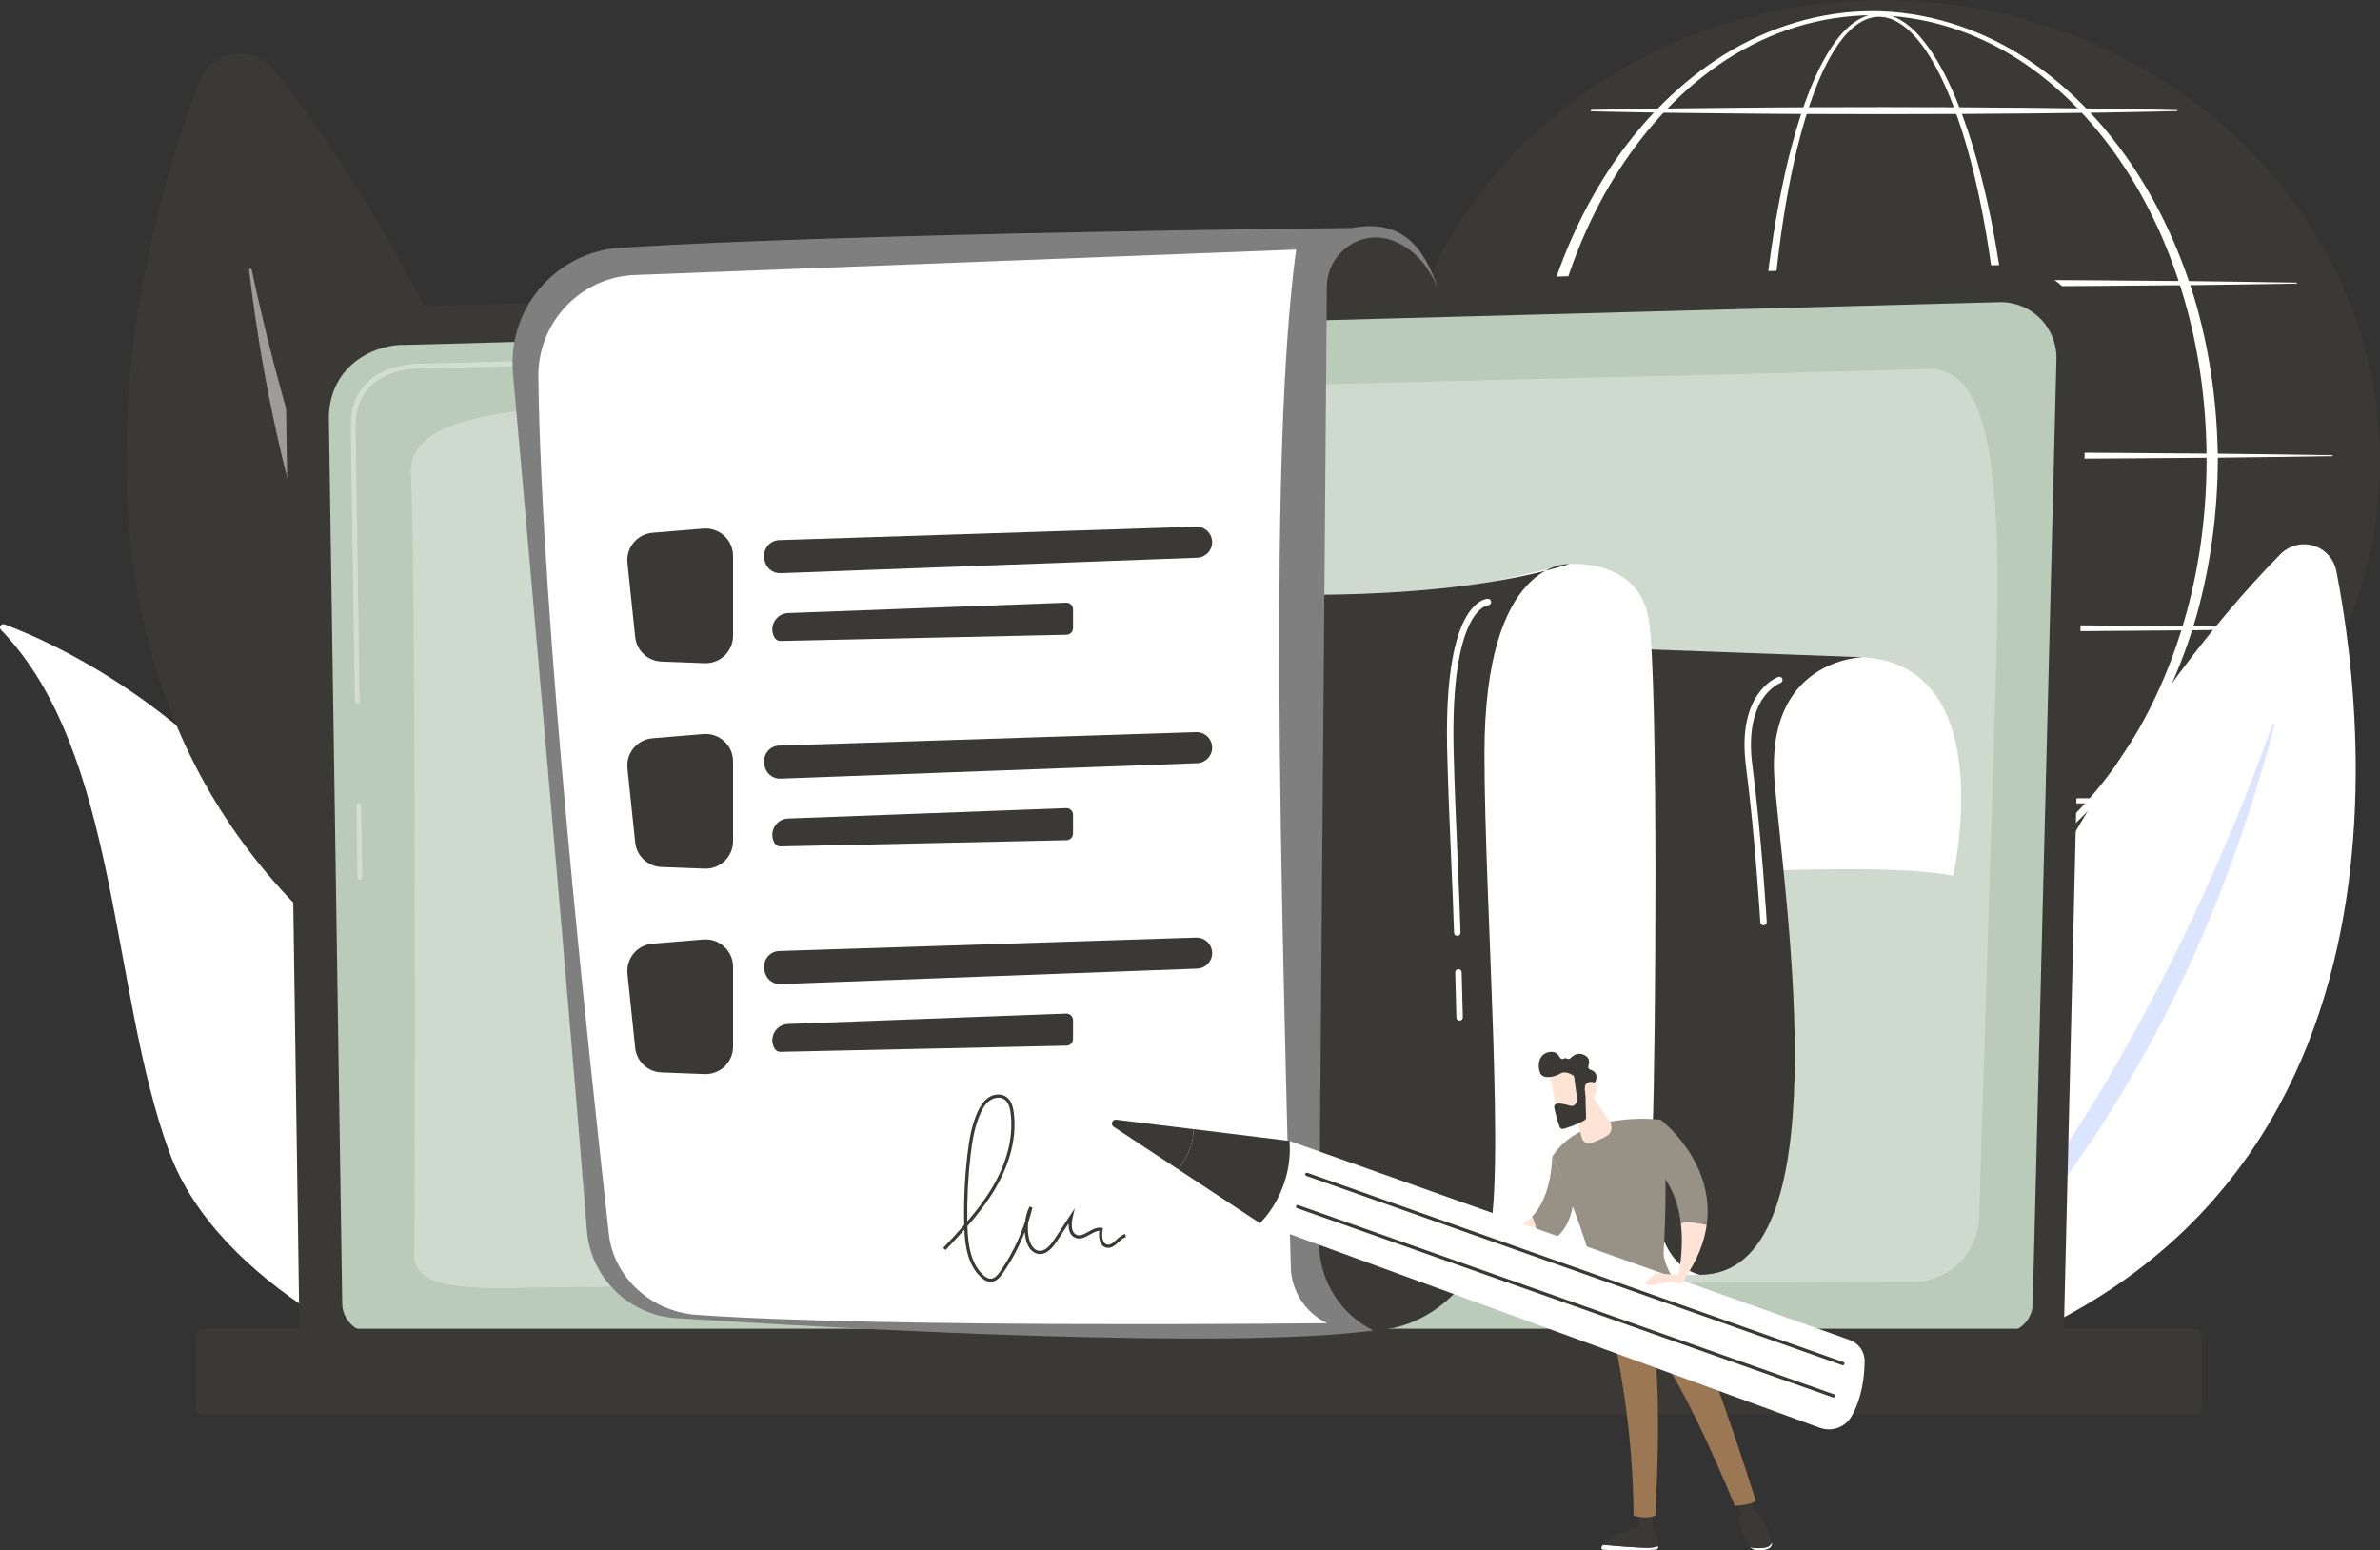 <svg width="436" height="284" viewBox="0 0 436 284" fill="none" xmlns="http://www.w3.org/2000/svg">
<rect x="0" y="0" width="436" height="284" fill="#333333" stroke="none"/>
<g clip-path="url(#clip0_1151_3071)">
<path d="M0.177 115.37C-0.277 114.9 0.216 114.141 0.828 114.37C10.599 118.021 45.545 133.525 64.341 174.208C81.54 211.432 87.501 240.362 89.285 251.213C89.638 253.359 87.548 255.091 85.503 254.347C73.381 249.937 40.086 235.812 30.996 210.987C20.131 181.323 21.833 137.79 0.177 115.37Z" fill="white"/>
<path opacity="0.5" d="M25.23 140.336C25.23 140.336 54.79 161.015 86.591 250.854C86.593 250.854 49.846 162.258 25.23 140.336Z" fill="white"/>
<path d="M435.93 87.889C437.966 41.611 399.083 2.315 349.083 0.12C299.084 -2.076 256.901 33.661 254.865 79.94C252.83 126.218 291.712 165.514 341.712 167.709C391.712 169.904 433.895 134.168 435.93 87.889Z" fill="#3A3935"/>
<path d="M368.89 84.297C368.877 91.704 368.608 99.114 368.028 106.502C367.43 113.887 366.51 121.252 365.188 128.55C363.833 135.839 362.114 143.086 359.515 150.069C358.195 153.546 356.666 156.976 354.594 160.12C353.541 161.676 352.364 163.18 350.888 164.416C350.151 165.03 349.342 165.579 348.445 165.98C347.55 166.38 346.568 166.623 345.574 166.645C344.579 166.678 343.583 166.483 342.673 166.117C341.758 165.753 340.926 165.234 340.171 164.638C338.666 163.435 337.442 161.962 336.383 160.408C334.268 157.288 332.722 153.865 331.391 150.393C328.759 143.421 327.031 136.174 325.663 128.889C322.988 114.295 321.885 99.46 321.75 84.644C321.756 77.234 322.087 69.827 322.649 62.441C323.224 55.055 324.068 47.687 325.312 40.379C326.573 33.081 328.18 25.811 330.667 18.803C331.934 15.315 333.406 11.869 335.457 8.731C336.485 7.171 337.678 5.689 339.154 4.493C339.893 3.901 340.711 3.391 341.606 3.038C342.497 2.682 343.466 2.502 344.429 2.545C345.39 2.578 346.342 2.802 347.217 3.186C348.092 3.57 348.896 4.092 349.634 4.682C351.11 5.87 352.323 7.325 353.407 8.844C355.553 11.91 357.173 15.288 358.579 18.724C361.353 25.624 363.235 32.831 364.724 40.09C366.182 47.361 367.208 54.712 367.888 62.092C368.541 69.476 368.859 76.886 368.89 84.297ZM367.087 84.297C367.106 76.936 366.841 69.572 366.237 62.235C365.65 54.897 364.761 47.58 363.422 40.344C362.075 33.115 360.336 25.932 357.717 19.064C356.39 15.646 354.851 12.29 352.808 9.257C351.779 7.756 350.625 6.324 349.237 5.165C347.864 4.014 346.197 3.134 344.41 3.079C342.62 3.009 340.918 3.837 339.549 4.98C338.171 6.139 337.04 7.59 336.068 9.127C334.126 12.22 332.732 15.642 331.543 19.109C329.211 26.078 327.743 33.32 326.622 40.591C324.427 55.158 323.746 69.922 323.818 84.642C323.764 99.357 324.674 114.115 327.144 128.626C328.41 135.866 330.034 143.073 332.537 149.966C333.804 153.398 335.282 156.775 337.282 159.804C338.28 161.312 339.432 162.724 340.803 163.85C342.166 164.96 343.821 165.76 345.544 165.694C346.398 165.663 347.242 165.445 348.03 165.083C348.818 164.716 349.547 164.212 350.219 163.635C351.568 162.478 352.68 161.031 353.672 159.518C355.631 156.462 357.091 153.078 358.343 149.641C360.811 142.734 362.424 135.527 363.671 128.283C364.913 121.032 365.728 113.708 366.274 106.367C366.837 99.026 367.091 91.662 367.087 84.297Z" fill="white"/>
<path d="M406.297 84.299C406.237 93.861 404.997 103.426 402.423 112.645C399.797 121.841 395.836 130.678 390.48 138.609C385.131 146.523 378.321 153.537 370.195 158.624C366.136 161.158 361.752 163.188 357.163 164.563C352.577 165.94 347.789 166.657 342.999 166.657C338.209 166.664 333.419 165.955 328.83 164.582C324.236 163.213 319.846 161.191 315.781 158.661C307.64 153.583 300.811 146.575 295.442 138.659C290.067 130.726 286.094 121.883 283.446 112.68C282.148 108.07 281.177 103.368 280.537 98.621C279.904 93.874 279.584 89.089 279.559 84.299C279.588 79.512 279.913 74.724 280.551 69.979C281.194 65.234 282.173 60.535 283.475 55.926C286.133 46.729 290.117 37.896 295.496 29.976C300.869 22.074 307.697 15.078 315.832 10.021C323.946 4.98 333.421 2.026 342.997 2.047C352.575 2.039 362.04 5.008 370.139 10.058C378.261 15.124 385.066 22.127 390.42 30.029C395.781 37.946 399.754 46.774 402.39 55.963C404.975 65.176 406.225 74.738 406.297 84.299ZM404.231 84.299C404.231 74.915 403.074 65.519 400.61 56.456C398.142 47.405 394.426 38.657 389.285 30.784C384.152 22.933 377.59 15.915 369.663 10.818C365.692 8.301 361.405 6.268 356.903 4.899C352.404 3.529 347.707 2.807 343.001 2.789C338.295 2.814 333.6 3.541 329.105 4.918C324.607 6.295 320.326 8.332 316.362 10.855C308.451 15.962 301.906 22.985 296.793 30.837C291.669 38.708 287.965 47.449 285.518 56.493C284.294 61.02 283.415 65.634 282.816 70.279C282.214 74.927 281.92 79.613 281.912 84.299C281.923 88.987 282.222 93.672 282.83 98.317C283.434 102.963 284.319 107.575 285.548 112.098C288.006 121.135 291.72 129.867 296.849 137.725C301.967 145.562 308.508 152.574 316.415 157.66C320.376 160.171 324.658 162.185 329.142 163.56C333.624 164.939 338.306 165.671 343.001 165.702C347.697 165.679 352.382 164.952 356.868 163.579C361.356 162.21 365.643 160.2 369.61 157.695C377.531 152.619 384.092 145.611 389.229 137.773C394.376 129.914 398.103 121.174 400.581 112.131C403.055 103.078 404.221 93.684 404.231 84.299Z" fill="white"/>
<path d="M269.609 51.727C275.904 51.61 282.201 51.562 288.496 51.476L307.384 51.334C313.679 51.273 319.976 51.279 326.271 51.262L345.158 51.219L364.046 51.266C370.341 51.295 376.638 51.279 382.933 51.343L401.82 51.499C408.115 51.591 414.412 51.645 420.707 51.77C420.758 51.772 420.797 51.813 420.797 51.864C420.797 51.912 420.756 51.951 420.707 51.953C414.412 52.078 408.115 52.132 401.82 52.224L382.933 52.38C376.638 52.446 370.341 52.428 364.046 52.458L345.158 52.504L326.271 52.461C319.976 52.442 313.679 52.45 307.384 52.389L288.496 52.247C282.201 52.163 275.904 52.113 269.609 51.996C269.535 51.994 269.475 51.934 269.477 51.858C269.477 51.788 269.537 51.729 269.609 51.727Z" fill="white"/>
<path d="M291.523 20.128C295.994 20.011 300.464 19.962 304.932 19.876L318.341 19.734C327.282 19.639 336.221 19.627 345.161 19.617C354.102 19.627 363.041 19.648 371.981 19.746L385.39 19.902C389.861 19.993 394.331 20.048 398.799 20.172C398.85 20.174 398.889 20.215 398.887 20.266C398.885 20.314 398.846 20.353 398.799 20.353C394.329 20.478 389.859 20.533 385.39 20.624L371.981 20.78C363.041 20.877 354.102 20.899 345.161 20.909C336.221 20.899 327.282 20.887 318.341 20.792L304.932 20.649C300.462 20.566 295.992 20.515 291.523 20.398C291.449 20.396 291.389 20.334 291.391 20.26C291.393 20.188 291.451 20.13 291.523 20.128Z" fill="white"/>
<path d="M263.045 83.335C269.888 83.218 276.731 83.169 283.573 83.083L304.102 82.941C310.945 82.881 317.788 82.887 324.631 82.869L345.16 82.828L365.689 82.875C372.532 82.904 379.375 82.888 386.217 82.953L406.746 83.109C413.589 83.2 420.432 83.255 427.275 83.379C427.326 83.379 427.365 83.422 427.365 83.473C427.365 83.522 427.324 83.561 427.275 83.562C420.432 83.687 413.589 83.742 406.746 83.833L386.217 83.989C379.375 84.055 372.532 84.04 365.689 84.067L345.16 84.116L324.631 84.073C317.788 84.053 310.945 84.061 304.102 84.001L283.573 83.859C276.731 83.775 269.888 83.724 263.045 83.607C262.971 83.605 262.91 83.545 262.91 83.469C262.914 83.395 262.973 83.337 263.045 83.335Z" fill="white"/>
<path d="M269.609 114.944C275.904 114.827 282.201 114.778 288.496 114.693L307.384 114.55C313.679 114.49 319.976 114.496 326.271 114.478L345.158 114.438L364.046 114.484C370.341 114.513 376.638 114.498 382.933 114.562L401.82 114.718C408.115 114.81 414.412 114.864 420.707 114.989C420.758 114.989 420.797 115.032 420.797 115.082C420.797 115.131 420.756 115.17 420.707 115.172C414.412 115.296 408.115 115.351 401.82 115.443L382.933 115.598C376.638 115.665 370.341 115.649 364.046 115.676L345.158 115.723L326.271 115.682C319.976 115.663 313.679 115.67 307.384 115.61L288.496 115.468C282.201 115.384 275.904 115.333 269.609 115.217C269.535 115.215 269.475 115.154 269.477 115.078C269.477 115.002 269.537 114.944 269.609 114.944Z" fill="white"/>
<path d="M401.502 147.161H294.226C293.962 147.161 293.75 146.949 293.75 146.686C293.75 146.423 293.962 146.211 294.226 146.211H401.502C401.765 146.211 401.977 146.423 401.977 146.686C401.979 146.949 401.765 147.161 401.502 147.161Z" fill="white"/>
<path d="M335.215 255.364C335.215 255.364 365.489 154.668 417.687 101.589C421.196 98.021 427.064 99.772 428.019 104.688C434.418 137.561 444.248 236.772 335.215 255.364Z" fill="white"/>
<path d="M345.49 249.3C345.232 249.53 345.525 249.932 345.81 249.739C356.292 242.602 397.365 206.995 416.666 132.783C416.728 132.545 416.391 132.434 416.309 132.668C410.295 149.789 386.181 212.825 345.49 249.3Z" fill="#DCE5FE"/>
<path d="M125.694 205.092C125.694 205.092 106.171 82.626 50.135 12.775C46.369 8.079 38.637 9.275 36.516 14.896C22.337 52.496 -8.494 167.361 125.694 205.092Z" fill="#3A3935"/>
<path opacity="0.5" d="M113.849 196.487C114.132 196.795 113.688 197.224 113.364 196.955C101.456 187.058 56.219 139.313 45.635 49.495C45.601 49.207 46.046 49.127 46.106 49.412C50.516 70.362 69.253 147.782 113.849 196.487Z" fill="white"/>
<path d="M378.077 244.232C378.077 247.395 375.484 249.986 372.314 249.986H60.629C57.459 249.986 54.866 247.397 54.866 244.232L52.273 65.281C52.273 62.118 56.005 55.94 62.844 56.403L367.456 48.528C371.433 48.425 375.279 49.954 378.096 52.761C380.914 55.566 382.454 59.401 382.36 63.37L378.077 244.232Z" fill="#3A3935"/>
<path d="M372.387 238.71C372.387 241.706 369.933 244.158 366.934 244.158H68.146C65.147 244.158 62.693 241.706 62.693 238.71L60.246 76.257C60.535 66.481 69.113 62.967 74.314 63.173L366.258 55.347C369.051 55.273 371.754 56.349 373.732 58.32C375.711 60.293 376.799 62.99 376.729 65.784L372.387 238.71Z" fill="#BACBBA"/>
<path opacity="0.37" d="M65.923 161.18C65.683 161.18 65.486 160.987 65.482 160.746L65.289 147.571C65.285 147.328 65.48 147.129 65.724 147.125C65.952 147.117 66.166 147.316 66.17 147.56L66.363 160.734C66.367 160.978 66.172 161.178 65.929 161.18C65.927 161.18 65.925 161.18 65.923 161.18Z" fill="white"/>
<path opacity="0.37" d="M65.447 128.89C65.207 128.89 65.01 128.697 65.007 128.456L64.266 77.997C64.281 74.627 65.32 71.936 67.354 69.988C71.054 66.445 76.846 66.624 77.09 66.632L170.319 64.133C170.563 64.137 170.766 64.318 170.772 64.561C170.778 64.805 170.586 65.005 170.343 65.013L77.088 67.512C76.827 67.501 71.397 67.337 67.962 70.623C66.106 72.399 65.159 74.879 65.145 77.993L65.886 128.444C65.89 128.688 65.695 128.886 65.451 128.89C65.453 128.89 65.449 128.89 65.447 128.89Z" fill="white"/>
<path opacity="0.29" d="M75.856 229.701C76.168 216.273 76.053 97.374 75.281 87.105C74.509 76.836 90.516 74.91 115.092 73.755C139.669 72.6 347.029 68.025 352.369 67.592C364.37 66.62 366.854 84.542 365.653 123.448C364.75 152.678 363.255 200.829 362.569 222.973C362.364 229.567 356.97 234.798 350.367 234.816C300.468 234.952 109.217 235.501 96.486 235.879C81.837 236.314 75.733 235.026 75.856 229.701Z" fill="white"/>
<path d="M401.9 259.123H37.363C36.557 259.123 35.898 258.464 35.898 257.66V244.861C35.898 244.057 36.557 243.398 37.363 243.398H401.9C402.705 243.398 403.364 244.057 403.364 244.861V257.66C403.364 258.464 402.705 259.123 401.9 259.123Z" fill="#3A3935"/>
<path d="M318.265 159.268C319.253 160.033 346.397 158.068 357.8 160.427C357.8 160.427 366.639 121.898 341.26 120.384C315.88 118.871 307.082 134.517 307.082 134.517L318.265 159.268Z" fill="white"/>
<path d="M291.463 118.57L341.262 120.386C341.262 120.386 323.116 120.635 325.124 143.564C327.134 166.493 337.359 233.45 311.389 233.516C285.419 233.582 285.004 221.732 285.004 221.732L291.463 118.57Z" fill="#3A3935"/>
<path d="M268.203 107.807L287.453 103.33C287.453 103.33 300.324 102.175 302.065 113.602C303.806 125.032 303.301 192.744 302.757 206.709C302.213 220.675 303.523 231.415 311.389 233.51L254.164 234.5L268.203 107.807Z" fill="white"/>
<path d="M229.069 108.738C229.069 108.738 264.12 110.663 287.452 103.331C287.452 103.331 271.942 102.27 271.942 138.048C271.942 165.405 276.003 217.617 272.456 227.529C268.91 237.441 255.653 250.764 236.649 239.313C217.645 227.864 229.069 108.738 229.069 108.738Z" fill="#3A3935"/>
<path d="M219.75 55.096C219.75 55.096 258.423 59.307 263.404 52.759C263.404 52.759 259.441 40.973 247.672 41.756C235.904 42.541 219.75 55.096 219.75 55.096Z" fill="#3A3935"/>
<path d="M93.971 68.359C97.344 106.224 104.427 186.314 107.509 225.328C108.195 234.025 115.175 240.894 123.889 241.453C154.932 243.444 224.794 247.306 251.604 243.713C245.463 240.688 241.595 234.418 241.652 227.578L243.075 52.512C243.126 46.326 249.292 41.881 255.09 44.051C258.744 45.419 261.508 48.332 263.407 52.76C260.876 45.389 256.895 39.998 247.674 41.757C247.674 41.757 157.499 42.657 113.74 45.368C101.849 46.108 92.917 56.505 93.971 68.359Z" fill="#7F7F7F"/>
<path d="M116.278 50.38L237.446 45.719C232.45 82.683 234.557 157.959 236.466 232.143C236.579 236.541 239.16 240.499 243.141 242.379C243.141 242.379 162.322 243.31 127.597 240.848C119.421 240.27 112.433 234.128 111.537 225.988C107.782 191.951 99.204 113.846 98.619 69.047C98.488 59.08 106.308 50.764 116.278 50.38Z" fill="white"/>
<path d="M114.946 103.121L116.359 116.681C116.618 119.167 118.667 121.083 121.167 121.181L129.068 121.482C131.918 121.592 134.289 119.313 134.289 116.463V101.835C134.289 98.9 131.778 96.59 128.85 96.83L119.533 97.595C116.724 97.827 114.653 100.32 114.946 103.121Z" fill="#3A3935"/>
<path d="M142.734 98.94C155.886 98.531 206.373 96.891 219.121 96.478C220.73 96.425 222.059 97.715 222.059 99.322C222.059 100.853 220.849 102.107 219.318 102.166L142.98 104.996C141.51 105.05 140.239 103.977 140.049 102.518L140.001 102.15C139.784 100.483 141.051 98.993 142.734 98.94Z" fill="#3A3935"/>
<path d="M141.906 116.819C142.13 117.193 142.536 117.419 142.972 117.409L195.39 116.272C196.049 116.258 196.575 115.721 196.575 115.062V111.609C196.575 110.923 196.004 110.374 195.32 110.399L144.362 112.302C142.093 112.388 140.744 114.871 141.906 116.819Z" fill="#3A3935"/>
<path d="M114.946 140.754L116.359 154.314C116.618 156.799 118.667 158.716 121.167 158.813L129.068 159.115C131.918 159.224 134.289 156.945 134.289 154.096V139.468C134.289 136.533 131.778 134.223 128.85 134.462L119.533 135.228C116.724 135.458 114.653 137.951 114.946 140.754Z" fill="#3A3935"/>
<path d="M142.734 136.573C155.886 136.164 206.373 134.524 219.121 134.111C220.73 134.058 222.059 135.348 222.059 136.955C222.059 138.486 220.849 139.74 219.318 139.798L142.98 142.629C141.51 142.683 140.239 141.61 140.049 140.151L140.001 139.783C139.784 138.116 141.051 136.625 142.734 136.573Z" fill="#3A3935"/>
<path d="M141.906 154.452C142.13 154.826 142.536 155.052 142.972 155.042L195.39 153.905C196.049 153.891 196.575 153.353 196.575 152.695V149.242C196.575 148.556 196.004 148.007 195.32 148.032L144.362 149.935C142.093 150.021 140.744 152.502 141.906 154.452Z" fill="#3A3935"/>
<path d="M114.946 178.386L116.359 191.947C116.618 194.432 118.667 196.349 121.167 196.446L129.068 196.748C131.918 196.857 134.289 194.578 134.289 191.729V177.101C134.289 174.166 131.778 171.856 128.85 172.095L119.533 172.861C116.724 173.091 114.653 175.586 114.946 178.386Z" fill="#3A3935"/>
<path d="M142.734 174.206C155.886 173.797 206.373 172.157 219.121 171.744C220.73 171.691 222.059 172.981 222.059 174.587C222.059 176.118 220.849 177.373 219.318 177.431L142.98 180.261C141.51 180.316 140.239 179.243 140.049 177.784L140.001 177.416C139.784 175.748 141.051 174.258 142.734 174.206Z" fill="#3A3935"/>
<path d="M141.906 192.085C142.13 192.459 142.536 192.685 142.972 192.675L195.39 191.537C196.049 191.524 196.575 190.986 196.575 190.328V186.874C196.575 186.189 196.004 185.64 195.32 185.665L144.362 187.57C142.093 187.654 140.744 190.137 141.906 192.085Z" fill="#3A3935"/>
<path d="M267.389 186.953C267.07 186.953 266.807 186.696 266.801 186.375C266.801 186.357 266.764 184.499 266.586 178.138C266.576 177.812 266.834 177.542 267.159 177.532C267.477 177.516 267.756 177.779 267.766 178.105C267.945 184.476 267.98 186.336 267.982 186.353C267.988 186.679 267.729 186.947 267.403 186.953C267.397 186.953 267.393 186.953 267.389 186.953Z" fill="white"/>
<path d="M266.962 171.424C266.644 171.424 266.383 171.173 266.373 170.853C266.246 166.71 266.049 162.133 265.839 157.285C265.556 150.735 265.264 143.962 265.11 137.437C264.702 120.217 267.545 113.608 270.003 111.094C271.338 109.728 272.457 109.688 272.58 109.688C272.906 109.688 273.171 109.952 273.171 110.278C273.171 110.599 272.914 110.86 272.594 110.868C272.459 110.878 265.683 111.622 266.293 137.41C266.447 143.923 266.739 150.69 267.022 157.234C267.231 162.086 267.43 166.669 267.556 170.818C267.566 171.143 267.311 171.416 266.985 171.426C266.973 171.424 266.967 171.424 266.962 171.424Z" fill="white"/>
<path d="M323.069 169.492C322.759 169.492 322.499 169.251 322.48 168.939C322.47 168.783 321.532 153.262 319.85 140.342C318.105 126.938 325.447 124.111 325.761 123.996C326.069 123.885 326.406 124.043 326.517 124.349C326.628 124.655 326.47 124.992 326.166 125.103C325.89 125.206 319.405 127.779 321.02 140.188C322.706 153.149 323.648 168.711 323.657 168.867C323.677 169.192 323.429 169.471 323.104 169.49C323.092 169.49 323.08 169.492 323.069 169.492Z" fill="white"/>
<path d="M181.476 234.812C180.909 234.812 180.338 234.539 179.728 233.98C177.363 231.81 176.805 228.423 176.665 225.244C175.532 226.518 174.368 227.757 173.22 228.98L172.793 228.581C174.078 227.213 175.38 225.826 176.636 224.393C176.53 220.114 176.727 215.788 177.22 211.536C177.521 208.943 177.953 206.201 179.076 203.704C179.431 202.915 180.018 201.787 181.02 201.086C182.051 200.365 183.402 200.283 184.303 200.887C185.321 201.571 185.598 202.882 185.717 203.809C186.43 209.36 184.26 214.45 182.315 217.743C180.86 220.205 179.096 222.461 177.226 224.605C177.32 227.835 177.76 231.382 180.121 233.549C180.634 234.021 181.092 234.241 181.517 234.225C182.223 234.2 182.775 233.542 183.223 232.901C185.19 230.086 186.721 227.032 187.789 223.793C187.912 222.831 188.179 221.888 188.588 221.008L189.138 221.201C188.914 222.122 188.655 223.029 188.362 223.924C188.251 224.853 188.284 225.799 188.467 226.719C188.567 227.217 188.99 228.861 190.234 229.099C191.171 229.276 192.095 228.618 193.144 227.026L196.899 221.325L196.529 222.917C196.338 223.737 196.024 225.698 197.213 226.187C197.895 226.467 198.617 226.062 199.379 225.632C200.128 225.211 200.902 224.775 201.759 224.89L202.062 224.931L202.009 225.23C201.812 226.368 201.91 227.766 202.826 227.969C203.426 228.101 203.92 227.646 204.491 227.118C204.978 226.668 205.483 226.202 206.13 226.045L206.267 226.613C205.766 226.734 205.319 227.147 204.887 227.546C204.253 228.133 203.596 228.738 202.697 228.54C201.479 228.271 201.215 226.828 201.381 225.46C200.816 225.493 200.254 225.811 199.662 226.142C198.81 226.621 197.931 227.118 196.985 226.728C196.119 226.372 195.696 225.445 195.761 224.111L193.63 227.348C192.877 228.489 191.696 229.973 190.121 229.673C189.039 229.467 188.206 228.405 187.89 226.833C187.814 226.45 187.762 226.062 187.732 225.673C186.701 228.339 185.35 230.871 183.697 233.236C183.167 233.995 182.494 234.775 181.533 234.81C181.519 234.812 181.498 234.812 181.476 234.812ZM182.894 201.066C182.379 201.066 181.829 201.236 181.357 201.567C180.472 202.184 179.938 203.221 179.611 203.945C178.521 206.37 178.098 209.06 177.801 211.606C177.335 215.618 177.137 219.695 177.207 223.737C178.899 221.76 180.488 219.689 181.812 217.449C183.71 214.235 185.83 209.272 185.138 203.885C184.972 202.592 184.603 201.793 183.98 201.374C183.671 201.168 183.293 201.066 182.894 201.066Z" fill="#3A3935"/>
<path d="M293.648 282.992C295.437 283.146 298.541 283.397 300.988 283.504C302.46 283.569 303.306 283.425 303.793 283.23C303.793 283.284 303.791 283.337 303.789 283.386C303.778 283.643 303.569 283.849 303.308 283.863C298.683 284.12 295.005 283.952 293.696 283.873C293.425 283.857 293.264 283.563 293.402 283.331C293.472 283.218 293.556 283.105 293.648 282.992Z" fill="white"/>
<path d="M300.989 283.504C298.542 283.397 295.436 283.146 293.648 282.992C295.407 280.836 300.989 279.383 300.989 279.383H302.566C303.65 280.945 303.808 282.431 303.796 283.23C303.308 283.424 302.46 283.569 300.989 283.504Z" fill="#3A3935"/>
<path d="M302.831 276.812L302.682 279.73C302.667 280.046 302.429 280.311 302.113 280.357C301.797 280.402 301.376 280.408 300.93 280.26C300.655 280.168 300.45 279.937 300.399 279.654L299.891 276.814H302.831V276.812Z" fill="#3A3935"/>
<path d="M323.304 283.488C324.08 283.381 324.43 282.977 324.577 282.547C324.577 282.551 324.579 282.555 324.579 282.559C324.694 283.012 324.429 283.484 323.9 283.708C323.261 283.978 322.561 284.025 322.019 284.002C321.436 283.979 320.902 283.737 320.609 283.351L320.605 283.345C321.19 283.634 322.011 283.667 323.304 283.488Z" fill="white"/>
<path d="M319.648 276.797H320.948C322.929 276.756 324.173 280.93 324.58 282.547C324.434 282.977 324.081 283.381 323.307 283.488C322.013 283.669 321.194 283.634 320.609 283.346C319.539 281.939 319.008 279.879 318.753 278.677C318.462 277.307 319.648 276.797 319.648 276.797Z" fill="#3A3935"/>
<path d="M320.782 274.086L321.503 276.955C321.591 277.308 321.423 277.67 321.098 277.837C320.694 278.044 320.125 278.262 319.603 278.2C319.357 278.17 319.152 277.997 319.072 277.765L318.012 274.746L320.782 274.086Z" fill="#3A3935"/>
<path d="M321.644 274.915C320.746 275.712 317.825 275.817 317.825 275.817C307.302 250.58 302.995 246.996 302.995 246.996C304.514 256.52 303.241 277.609 303.241 277.609C301.504 278.374 299.266 277.609 299.266 277.609C299.125 262.015 296.725 248.414 293.891 237.693C301.005 237.534 304.787 235.101 306.023 234.125C311.951 243.675 321.644 274.915 321.644 274.915Z" fill="#9B7853"/>
<path d="M304.217 205.103C305.565 211.813 305.081 223.821 304.765 229.3C304.676 230.839 305.752 232.973 306.621 234.43C306.758 234.658 306.674 234.95 306.436 235.073C304.98 235.821 300.049 238.137 294.333 238.425C293.951 238.445 293.612 238.186 293.513 237.817C289.272 222.002 284.348 211.895 284.348 211.895C289.785 203.217 304.217 205.103 304.217 205.103Z" fill="#989286"/>
<path d="M302.277 246.397C302.337 246.397 302.398 246.381 302.452 246.348C302.61 246.251 302.661 246.044 302.566 245.887C302.509 245.793 301.148 243.596 298.393 242.268C298.226 242.188 298.025 242.256 297.943 242.425C297.863 242.593 297.933 242.794 298.101 242.875C300.669 244.114 301.979 246.218 301.99 246.239C302.053 246.34 302.162 246.397 302.277 246.397Z" fill="#3A3935"/>
<path d="M312.658 224.357C312.226 227.483 310.949 230.892 308.393 234.513L307.422 233.722C307.422 233.722 308.543 229.176 307.905 224.014C309.483 223.709 311.344 224.026 312.658 224.357Z" fill="#FFE4D5"/>
<path d="M302.711 213.38L304.214 205.102C304.214 205.102 314.262 212.776 312.66 224.357C311.346 224.024 309.482 223.709 307.907 224.016C307.446 220.3 306.074 216.264 302.711 213.38Z" fill="#989286"/>
<path d="M284.345 211.891L288.222 220.235C287.595 225.274 284.887 227.451 281.966 228.287C281.785 225.991 281.202 224.136 280.664 222.853C284.396 219.004 284.345 211.891 284.345 211.891Z" fill="#989286"/>
<path d="M280.666 222.852C281.206 224.135 281.787 225.989 281.968 228.286C274.176 231.307 272.113 225.448 272.113 225.448L273.554 225.195C276.806 225.538 279.077 224.49 280.666 222.852Z" fill="#FFE4D5"/>
<path d="M287.922 201.587L289.793 208.464C290.004 209.238 290.84 209.652 291.585 209.354C292.388 209.033 293.406 208.597 294.283 208.123C295.219 207.619 295.511 206.415 294.919 205.533L291.026 199.734L287.922 201.587Z" fill="#FFE4D5"/>
<path d="M283.828 196.362C283.811 196.48 285.39 204.209 285.39 204.209L289.788 203.214L289.381 195.666C289.381 195.666 284.113 194.385 283.828 196.362Z" fill="#FFE4D5"/>
<path d="M288.39 197.353L288.917 201.309C288.923 201.36 288.923 201.41 288.917 201.461C288.872 201.771 288.642 202.826 287.575 202.524C286.606 202.25 285.719 202.014 285.107 202.203C284.832 202.287 284.667 202.565 284.723 202.848C284.867 203.551 285.22 205.127 285.735 206.449C285.84 206.718 286.135 206.858 286.412 206.778C287.246 206.535 288.991 205.974 290.289 205.193C290.465 205.088 290.57 204.897 290.562 204.69C290.519 203.691 290.402 200.654 290.502 199.803C290.593 199.005 291.576 198.526 292.001 198.354C292.141 198.298 292.25 198.189 292.307 198.048C292.504 197.554 292.777 196.41 291.334 195.941C291.032 195.843 290.872 195.518 290.981 195.218C291.196 194.624 291.285 193.717 290.168 193.218C289.034 192.71 288.186 193.313 287.729 193.806C287.544 194.005 287.248 194.034 287.018 193.89C286.887 193.808 286.72 193.781 286.515 193.907C286.24 194.079 285.877 193.962 285.737 193.672C285.466 193.115 284.912 192.519 283.801 192.708C281.83 193.045 281.608 195.226 282.126 196.506C282.647 197.783 284.762 197.297 285.825 196.654C286.632 196.163 287.679 196.677 288.135 196.952C288.271 197.037 288.367 197.185 288.39 197.353Z" fill="#3A3935"/>
<path d="M290.674 201.244C290.674 201.244 289.863 198.977 290.696 198.422C291.528 197.867 292.761 198.155 292.49 199.797C292.152 201.841 290.674 201.244 290.674 201.244Z" fill="#FFE4D5"/>
<path d="M272.692 226.523C272.3 226.829 270.955 226.19 270.134 225.748C269.733 225.531 269.54 225.064 269.676 224.632C269.875 224.008 270.205 223.204 270.61 223.103C271.285 222.933 274.308 225.261 272.692 226.523Z" fill="#3A3935"/>
<path d="M338.863 245.456L236.242 208.992L230.812 224.06L333.398 261.543C335.578 262.34 338.009 261.455 339.176 259.453C340.375 257.396 341.522 254.18 341.59 249.366C341.615 247.614 340.514 246.043 338.863 245.456Z" fill="white"/>
<path d="M204.493 205.1L218.668 206.839C218.652 208.789 218.015 211.309 215.851 214.204L204.013 206.401C203.385 205.986 203.746 205.008 204.493 205.1Z" fill="#3A3935"/>
<path d="M236.24 208.992C236.889 218.435 230.811 224.06 230.811 224.06L215.852 214.2C218.014 211.308 218.653 208.786 218.669 206.836L236.24 208.992Z" fill="#3A3935"/>
<path d="M337.587 250.08C337.712 250.08 337.827 250.002 337.872 249.879C337.928 249.722 337.845 249.55 337.689 249.496L239.507 214.829C239.349 214.775 239.178 214.857 239.123 215.012C239.067 215.17 239.15 215.342 239.306 215.396L337.488 250.063C337.521 250.074 337.554 250.08 337.587 250.08Z" fill="#3A3935"/>
<path d="M335.896 255.994C336.021 255.994 336.136 255.916 336.181 255.794C336.237 255.636 336.153 255.464 335.997 255.41L237.816 220.743C237.658 220.689 237.486 220.771 237.432 220.927C237.375 221.084 237.459 221.256 237.615 221.31L335.796 255.977C335.828 255.988 335.861 255.994 335.896 255.994Z" fill="#3A3935"/>
<path d="M307.824 233.589L303.289 233.219L301.324 235.028C301.324 235.028 301.788 235.669 303.243 235.301C304.695 234.933 306.685 234.841 306.685 234.841C306.685 234.841 308.692 235.745 308.715 234.054L307.824 233.589Z" fill="#FFE4D5"/>
</g>
<defs>
<clipPath id="clip0_1151_3071">
<rect width="436" height="284" fill="white"/>
</clipPath>
</defs>
</svg>

